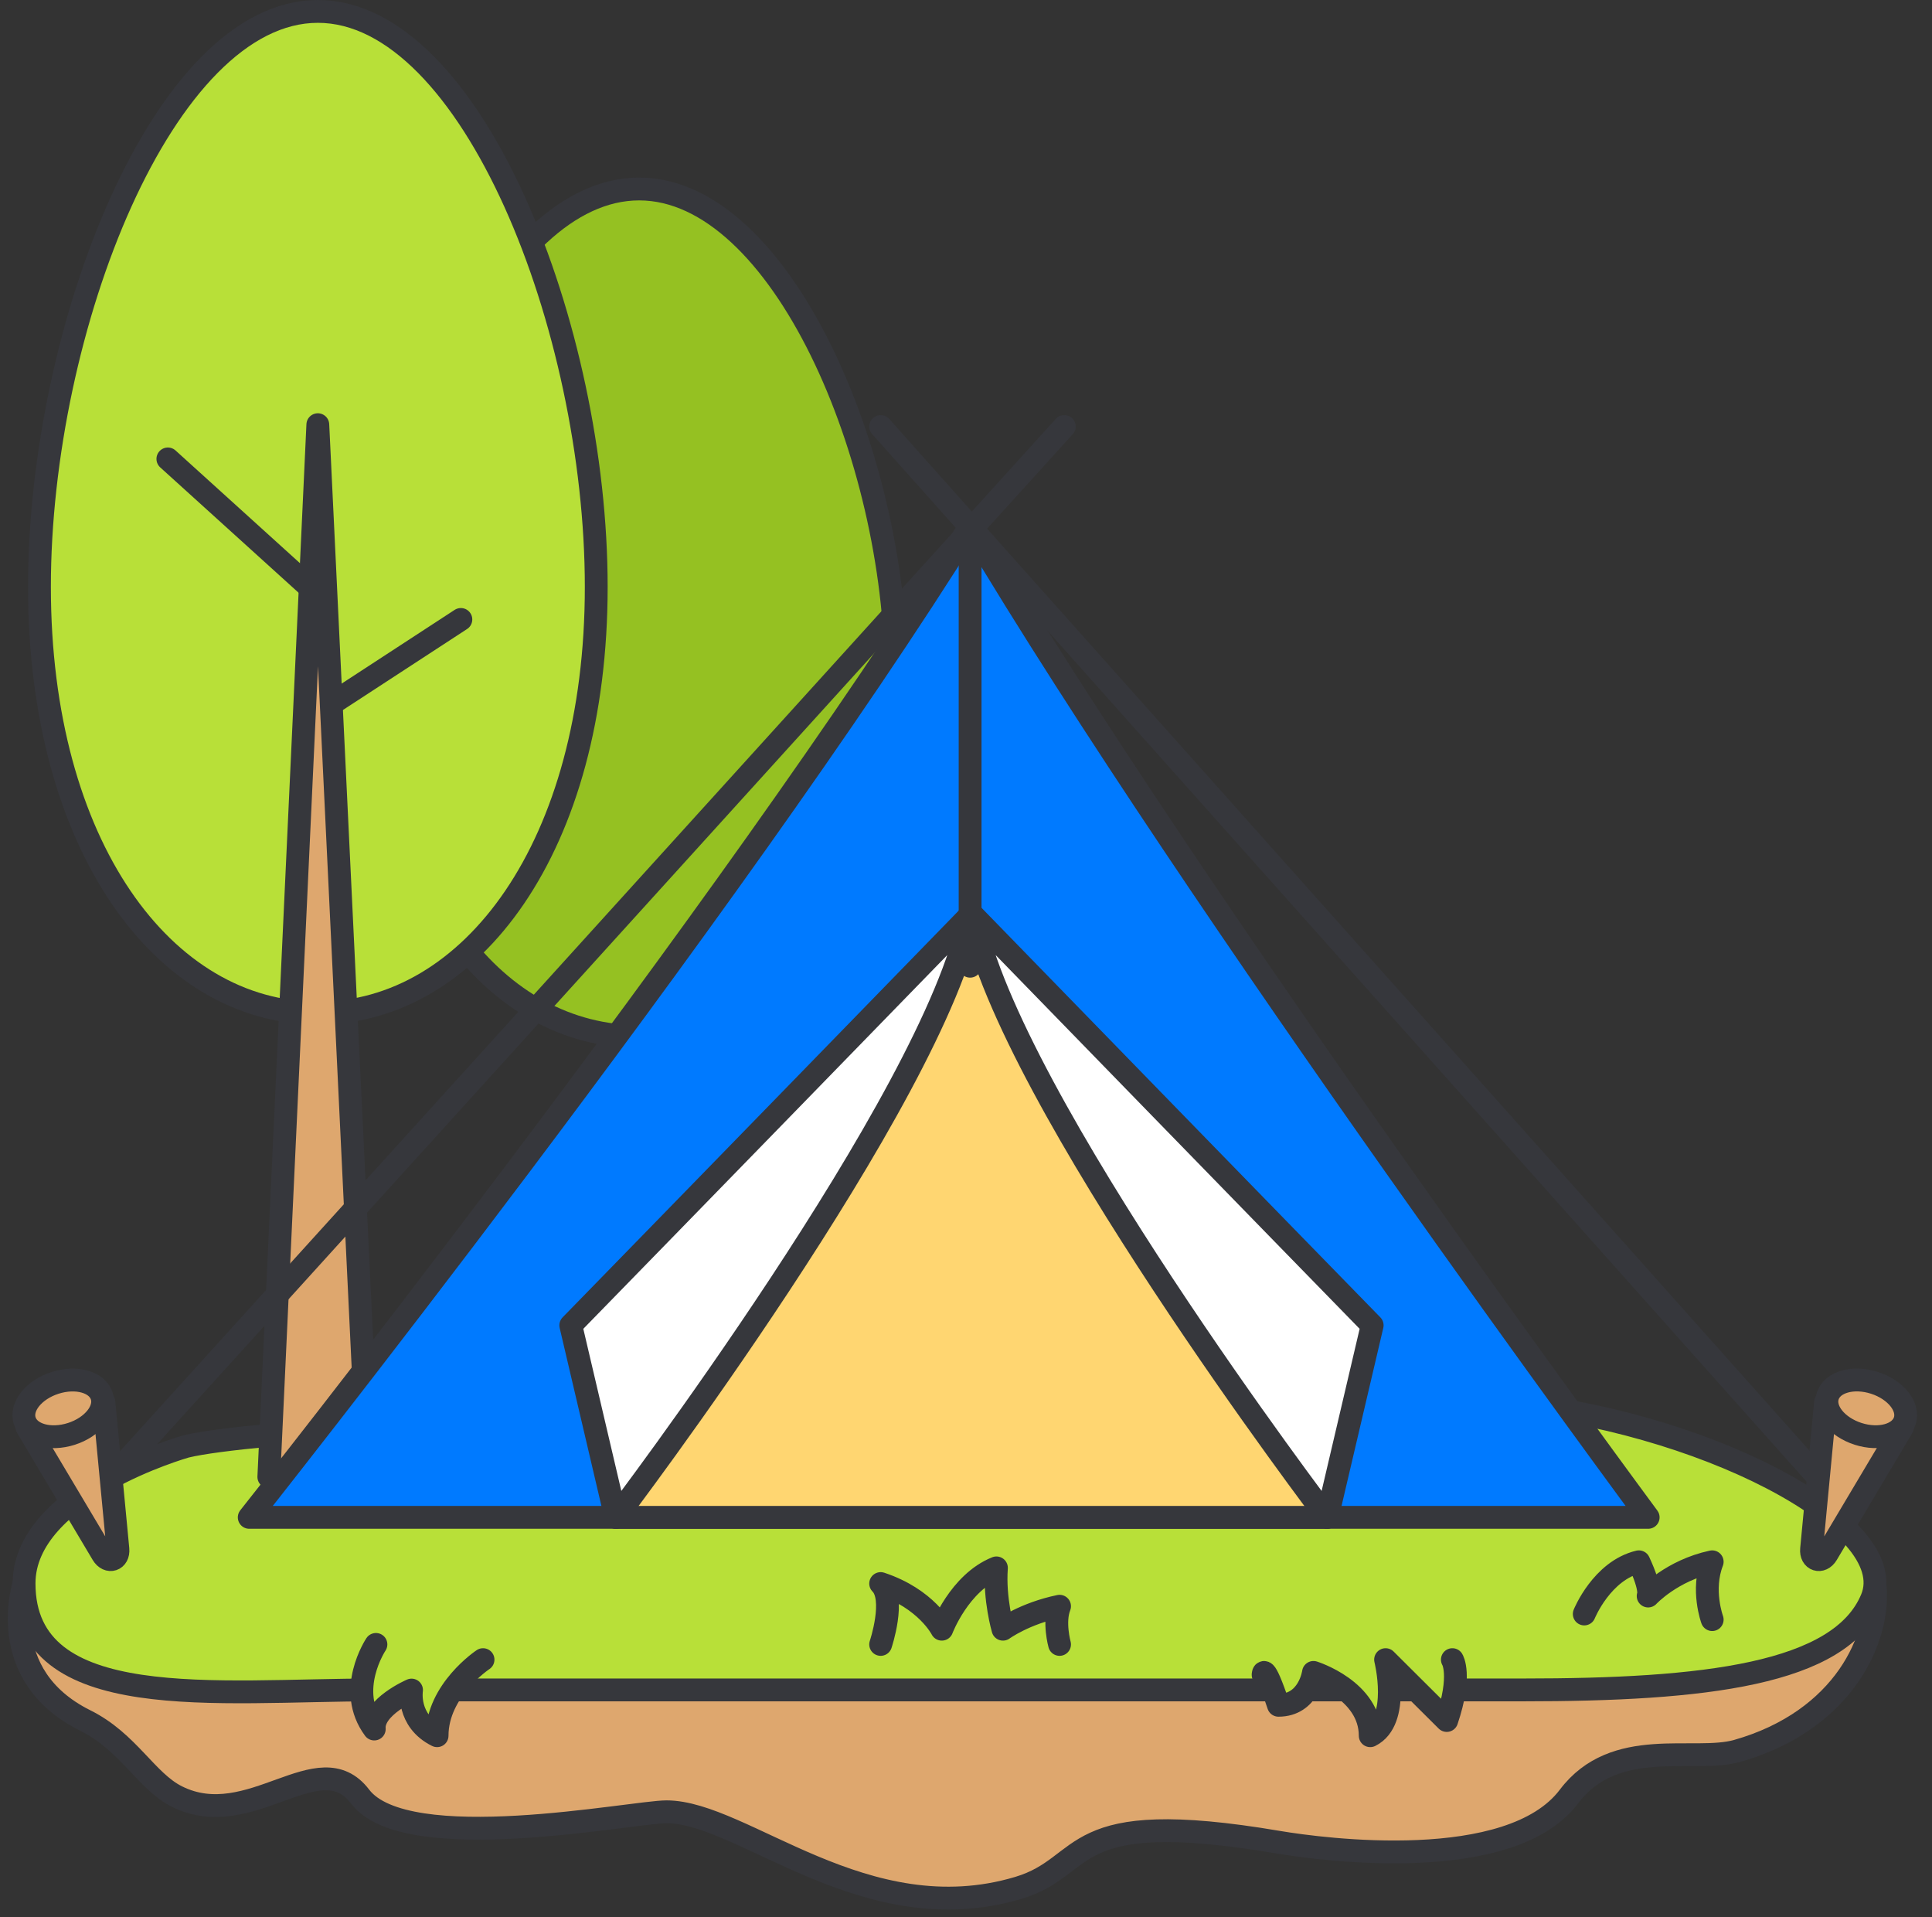 <svg xmlns="http://www.w3.org/2000/svg" width="127" height="126" fill="none"><rect width="100%" height="100%" fill="#333333" stroke="none"/><path fill="#DEA76E" stroke="#36373C" stroke-linecap="round" stroke-linejoin="round" stroke-width="1.5" d="M1.583 104.07s-2.01 6 4.02 9c2.84 1.41 4.02 4 6.03 5 4.84 2.41 9.33-3.56 12.04 0 3.04 4 17.89 1 20.14 1 5.03 0 13.07 8 23.13 5 4.82-1.44 2.89-5.41 17.09-3 2.9.49 15.24 2.12 19.1-3 3.02-4 8.2-2.19 11.06-3 7.04-2 9.48-7.49 9.05-11.01s-121.67 0-121.67 0z"/><path fill="#B8E038" stroke="#36373C" stroke-linecap="round" stroke-linejoin="round" stroke-width="1.5" d="M12.222 95.06s-10.64 3-10.64 9c0 8.66 12.71 7 23.07 7h75.47c11.85 0 20.85-1 22.92-6s-11.53-11.82-24.41-12.91-78.13.91-86.41 2.91"/><path fill="#95C122" stroke="#36373C" stroke-linecap="round" stroke-linejoin="round" stroke-width="1.5" d="M58.905 44.42c0 14.4-7.56 23.7-16.89 23.7s-16.89-9.3-16.89-23.7 7.56-32 16.89-32 16.89 17.6 16.89 32"/><path fill="#B8E038" stroke="#36373C" stroke-linecap="round" stroke-linejoin="round" stroke-width="1.5" d="M39.194 38.57c0 17.02-8.19 28.01-18.3 28.01s-18.3-10.99-18.3-28.01S10.784.75 20.894.75s18.3 20.8 18.3 37.82"/><path stroke="#36373C" stroke-linecap="round" stroke-linejoin="round" stroke-width="1.5" d="m20.895 39.09-9.86-8.93M20.895 46.84l9.4-6.13"/><path fill="#DEA76E" stroke="#36373C" stroke-linecap="round" stroke-linejoin="round" stroke-width="1.5" d="m20.892 27.91-3.22 69.15h6.54z"/><path fill="#007AFF" stroke="#36373C" stroke-linecap="round" stroke-linejoin="round" stroke-width="1.5" d="M16.383 99.72s31.71-39.97 47.39-65.14c14.98 25.17 44.57 65.14 44.57 65.14z"/><path fill="#FFD671" stroke="#36373C" stroke-linecap="round" stroke-linejoin="round" stroke-width="1.5" d="M40.48 99.72 63.95 61.4l23.29 38.32z"/><path stroke="#36373C" stroke-linecap="round" stroke-linejoin="round" stroke-width="1.5" d="M63.77 34.58V63.5"/><path fill="#fff" stroke="#36373C" stroke-linecap="round" stroke-linejoin="round" stroke-width="1.5" d="M40.48 99.72s20.99-27.61 23.29-39.57C45.1 79.34 37.52 87.1 37.52 87.1zM87.24 99.72S66.25 72.11 63.95 60.15C82.62 79.34 90.2 87.1 90.2 87.1z"/><path stroke="#36373C" stroke-linecap="round" stroke-linejoin="round" stroke-width="1.5" d="m6.871 97.61 63.09-69.58"/><path fill="#DEA76E" stroke="#36373C" stroke-linecap="round" stroke-linejoin="round" stroke-width="1.5" d="m1.77 93.79 4.97 8.349c.37.62 1.08.39 1.01-.33l-.92-9.66z"/><path fill="#DEA76E" stroke="#36373C" stroke-linecap="round" stroke-linejoin="round" stroke-width="1.5" d="M4.695 94.233c1.399-.45 2.292-1.564 1.994-2.489s-1.672-1.311-3.07-.862c-1.4.45-2.292 1.564-1.995 2.49.298.925 1.672 1.31 3.071.861"/><path stroke="#36373C" stroke-linecap="round" stroke-linejoin="round" stroke-width="1.5" d="m119.971 97.61-62.08-69.58"/><path fill="#DEA76E" stroke="#36373C" stroke-linecap="round" stroke-linejoin="round" stroke-width="1.5" d="m125.063 93.79-4.97 8.35c-.37.62-1.08.39-1.01-.33l.92-9.66z"/><path fill="#DEA76E" stroke="#36373C" stroke-linecap="round" stroke-linejoin="round" stroke-width="1.5" d="M125.213 93.37c.297-.926-.596-2.04-1.994-2.49s-2.774-.063-3.071.862c-.298.926.595 2.04 1.994 2.49 1.399.449 2.773.063 3.071-.862"/><path fill="#B8E038" d="M83.031 110.07s0-1 1.01 2c2.01 0 2.3-2.16 2.3-2.16s3.73 1.16 3.73 4.16c2.01-1 1.01-5 1.01-5l4.02 4c1.01-3 .37-4 .37-4"/><path stroke="#36373C" stroke-linecap="round" stroke-linejoin="round" stroke-width="1.5" d="M83.031 110.07s0-1 1.01 2c2.01 0 2.3-2.16 2.3-2.16s3.73 1.16 3.73 4.16c2.01-1 1.01-5 1.01-5l4.02 4c1.01-3 .37-4 .37-4"/><path fill="#B8E038" d="M104.141 106.07s1.15-2.85 3.59-3.43c.86 1.85.61 2.25.61 2.25s1.55-1.68 4.21-2.25c-.72 1.85 0 3.8 0 3.8"/><path stroke="#36373C" stroke-linecap="round" stroke-linejoin="round" stroke-width="1.5" d="M104.141 106.07s1.15-2.85 3.59-3.43c.86 1.85.61 2.25.61 2.25s1.55-1.68 4.21-2.25c-.72 1.85 0 3.8 0 3.8"/><path fill="#B8E038" d="M57.89 108.07s1.01-3 0-4c3.02 1 4.02 3 4.02 3s1.15-3.05 3.59-4.03c-.15 2.05.43 4.03.43 4.03s1.41-1.03 3.72-1.51c-.41 1.03 0 2.51 0 2.51"/><path stroke="#36373C" stroke-linecap="round" stroke-linejoin="round" stroke-width="1.5" d="M57.89 108.07s1.01-3 0-4c3.02 1 4.02 3 4.02 3s1.15-3.05 3.59-4.03c-.15 2.05.43 4.03.43 4.03s1.41-1.03 3.72-1.51c-.41 1.03 0 2.51 0 2.51"/><path fill="#B8E038" d="M31.752 109.07s-3.02 2-3.02 5c-2.01-1-1.68-3-1.68-3s-2.57 1.11-2.45 2.56c-1.9-2.56.11-5.56.11-5.56"/><path stroke="#36373C" stroke-linecap="round" stroke-linejoin="round" stroke-width="1.5" d="M31.752 109.07s-3.02 2-3.02 5c-2.01-1-1.68-3-1.68-3s-2.57 1.11-2.45 2.56c-1.9-2.56.11-5.56.11-5.56"/></svg>
